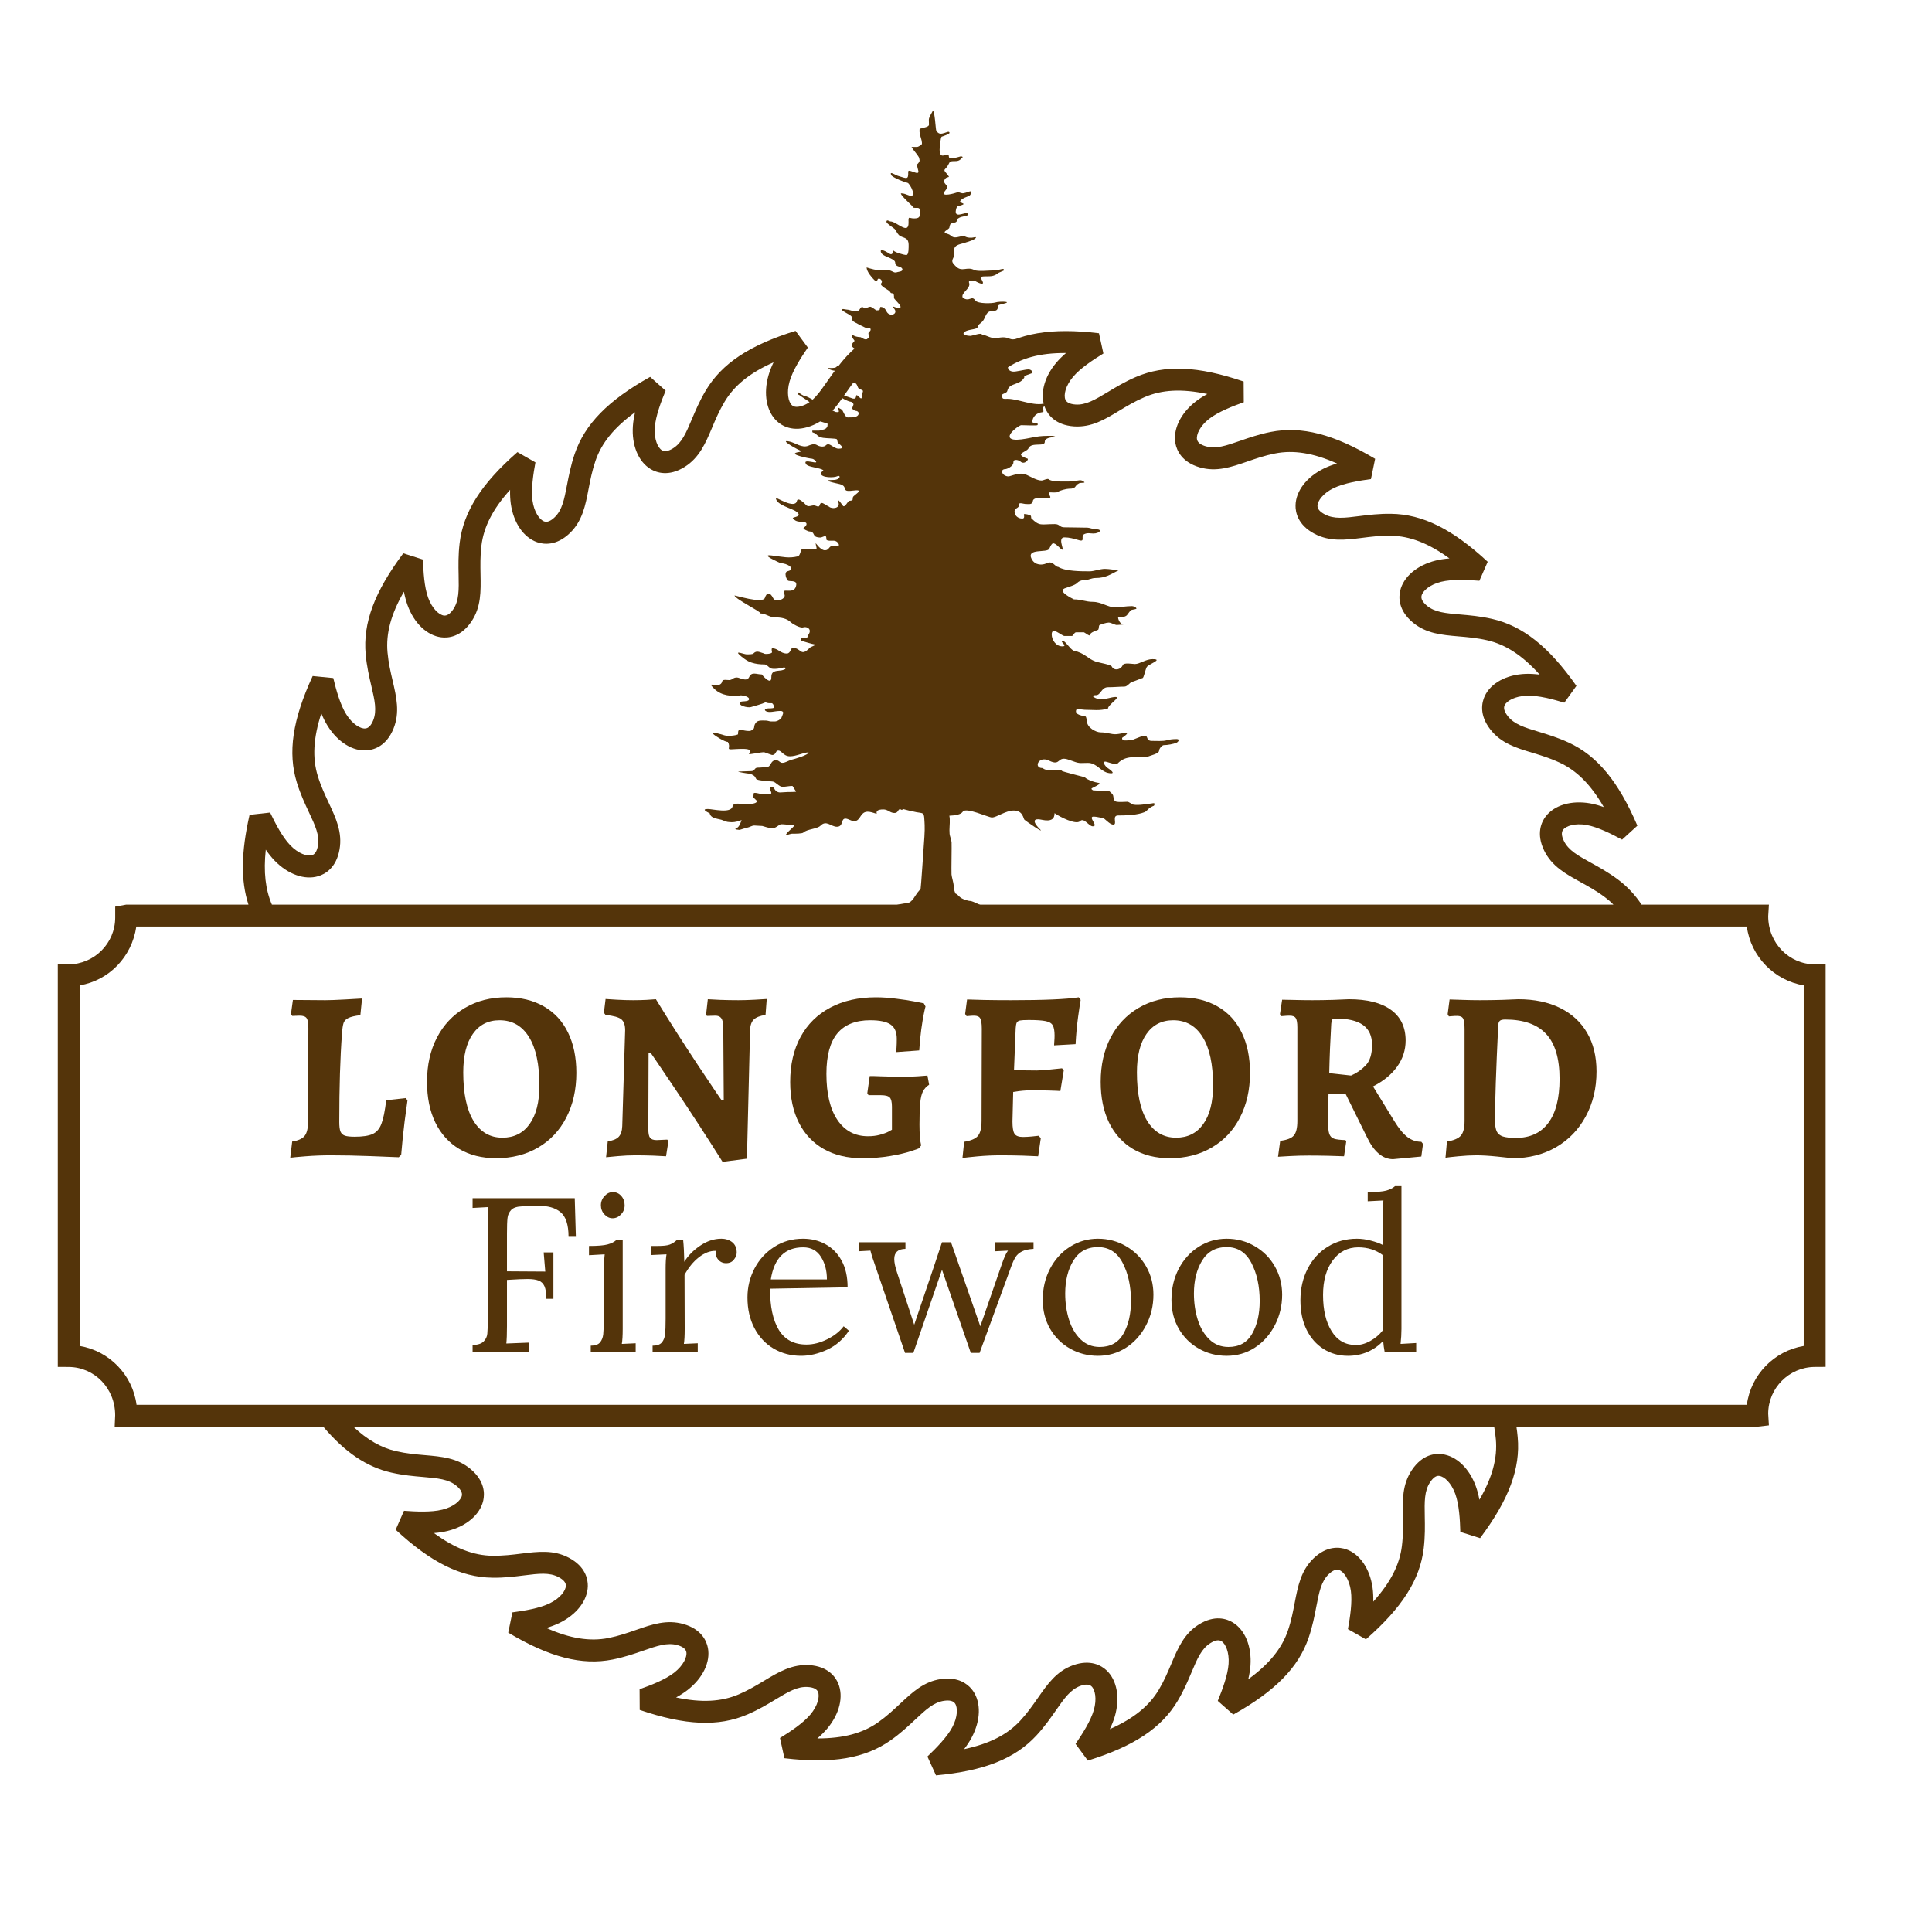 <svg xmlns="http://www.w3.org/2000/svg" xmlns:xlink="http://www.w3.org/1999/xlink" width="500" zoomAndPan="magnify" viewBox="0 0 375 375" height="500" preserveAspectRatio="xMidYMid meet" version="1.0"><defs><g/><clipPath id="c3cc751e3f"><path d="M 136 21.352 L 229 21.352 L 229 179 L 136 179 Z M 136 21.352 " clip-rule="nonzero"/></clipPath><clipPath id="652431fab2"><path d="M 11.215 61 L 354.715 61 L 354.715 344.602 L 11.215 344.602 Z M 11.215 61 " clip-rule="nonzero"/></clipPath></defs><g clip-path="url(#c3cc751e3f)"><path fill="#54340a" d="M 175.207 157.016 C 175.18 157.16 175.117 157.262 175 157.195 C 174.141 156.691 174.602 157.941 173.414 157.785 C 172.652 157.684 172.297 157.109 171.457 157.109 C 170.281 157.109 170.043 157.477 170.172 157.961 C 169.539 157.77 168.934 157.551 168.414 157.551 C 166.613 157.551 167.184 160.203 164.879 159.121 C 162.855 158.176 164.016 160.473 162.441 160.473 C 161.316 160.473 160.383 159.121 159.281 160.25 C 158.625 160.926 156.598 160.926 155.941 161.598 C 155.719 161.824 154.371 161.824 153.695 161.824 C 153.562 161.824 153.113 161.949 152.551 162.137 C 152.551 162.125 152.547 162.113 152.547 162.098 C 152.535 161.586 154.688 160.152 154.016 160.152 C 153.258 160.152 152.324 159.984 151.648 159.984 C 151.227 159.984 150.66 160.746 149.98 160.746 C 149.141 160.746 148.629 160.492 147.949 160.32 C 147.441 160.32 146.848 160.234 146.426 160.234 C 145.922 160.234 145.508 160.574 145.004 160.66 C 144.836 160.66 143.664 161.082 143.496 161.082 C 143.496 161.082 142.398 160.996 142.816 160.828 C 143.402 160.574 143.559 160.152 143.797 159.562 C 143.875 159.309 144.203 159.055 143.535 159.309 C 142.867 159.562 142.191 159.648 141.52 159.562 C 141.18 159.562 140.668 159.395 140.328 159.227 C 139.555 158.883 137.961 158.969 137.758 157.871 C 137.246 157.617 136.055 157.027 137.402 157.027 C 138.328 157.027 141.895 157.957 142.195 156.516 C 142.348 155.84 143.195 156.012 143.871 156.012 C 144.039 156.012 144.379 156.012 144.543 156.012 C 145.305 156.012 146.656 156.18 146.977 155.508 C 145.852 154.406 146.289 154.918 146.27 154.152 C 146.266 153.902 146.348 153.902 146.598 153.902 C 146.938 153.902 147.363 154.07 147.613 154.07 C 148.035 154.07 149.734 154.406 149.719 153.902 C 149.715 153.734 149.273 152.801 149.434 152.801 C 149.777 152.801 150.113 152.719 150.289 153.055 C 150.469 153.477 150.898 153.816 151.406 153.816 C 151.828 153.816 152.414 153.734 152.84 153.734 C 153.094 153.734 154.52 153.734 154.52 153.648 L 153.82 152.551 C 153.141 152.551 152.559 152.719 151.883 152.719 C 151.211 152.719 150.594 151.789 150 151.699 C 149.488 151.617 146.961 151.535 146.781 151.195 C 146.426 150.52 146.43 150.602 145.656 150.184 C 145.152 150.184 142.777 149.758 143.371 149.758 C 144.043 149.758 145.055 149.672 145.812 149.672 C 146.574 149.672 146.387 149 147.059 149 C 147.648 149 148.152 148.914 148.66 148.914 C 149.844 148.914 149.383 147.562 150.648 147.562 C 151.238 147.562 151.34 148.066 151.844 148.066 C 152.438 148.066 153.016 147.645 153.602 147.477 C 154.27 147.309 156.949 146.547 156.938 146.035 C 156.008 146.035 154.594 146.797 153.332 146.797 C 151.98 146.797 151.695 145.535 150.938 145.699 C 150.52 145.781 150.621 146.547 149.863 146.547 C 149.781 146.547 148.672 146.125 148.418 146.035 C 147.992 145.871 145.062 146.633 145.387 146.293 C 146.699 144.938 142.75 145.445 141.91 145.445 C 140.98 145.445 141.895 145.109 141.281 144.012 C 140.688 144.012 138.887 142.91 138.457 142.484 C 138.023 142.066 139.043 142.316 139.043 142.316 C 139.293 142.316 139.637 142.484 139.805 142.484 C 140.484 142.652 140.656 142.828 141.414 142.828 C 142.008 142.828 142.762 142.742 143.18 142.574 C 143.43 142.488 142.895 141.301 144.168 141.727 C 144.594 141.812 145.359 141.98 145.773 141.812 C 146.605 141.387 146.266 141.219 146.504 140.625 C 146.898 139.695 147.746 139.863 148.676 139.863 C 149.016 139.863 149.355 140.035 149.695 140.035 C 149.863 140.035 150.199 140.035 150.367 140.035 C 150.875 140.035 151.539 139.613 151.699 139.273 C 151.695 139.191 152.098 138.426 152.008 138.258 C 151.832 137.922 151.496 138.008 151.156 138.008 C 150.48 138.008 149.227 138.426 148.629 138.008 C 148.113 137.672 148.953 137.5 149.121 137.5 C 149.457 137.5 149.879 137.5 150.129 137.414 C 150.215 137.414 150.207 137.246 150.207 137.16 C 150.203 136.91 150.02 136.488 149.766 136.488 C 149.684 136.488 149.434 136.488 149.344 136.488 C 149.09 136.488 148.754 136.402 148.582 136.32 C 147.918 136.656 146.574 136.992 145.742 137.246 C 145.238 137.418 143.031 136.992 143.77 136.234 C 143.938 136.066 145.207 136.234 145.367 135.809 C 145.598 135.219 144.16 134.965 143.824 134.965 C 142.059 135.219 140.031 135.051 138.645 133.699 C 136.742 131.836 139.836 134.035 140.207 132.176 C 140.285 131.836 141.215 132.004 141.551 132.004 C 142.309 131.922 142.215 131.5 143.059 131.5 C 143.562 131.5 144.941 132.43 145.418 131.414 C 145.895 130.312 146.84 130.906 147.852 130.906 C 147.852 130.906 149.77 133.27 149.719 131.414 C 149.691 130.312 150.449 130.23 151.461 130.145 C 151.711 130.145 152.215 129.973 152.383 129.895 C 152.547 129.809 152.367 129.469 152.121 129.551 C 151.699 129.719 150.105 129.973 149.59 129.719 C 149.25 129.551 148.812 128.965 148.391 128.965 C 147.551 128.965 146.703 128.879 145.934 128.625 C 145 128.367 143.965 127.52 143.445 127.016 C 142.668 126.254 144.461 127.016 144.965 127.016 C 145.305 127.016 146.062 127.016 146.227 126.848 C 146.883 126.172 147.402 126.594 148.336 126.848 C 148.34 127.016 149.855 126.934 149.848 126.594 C 149.844 126.508 149.66 125.832 149.91 125.832 C 151.008 125.832 151.457 126.848 152.719 126.848 C 153.484 126.848 153.453 125.75 153.875 125.75 C 155.559 125.75 155.352 127.605 157.164 125.75 C 157.41 125.496 158.668 125.156 158.074 125.07 C 157.82 125.07 155.609 124.395 155.609 124.395 C 155.262 124.059 155.508 123.801 155.93 123.801 C 157.113 123.801 156.602 123.637 157.008 123.043 C 157.574 122.113 156.633 121.523 155.875 121.777 C 155.293 121.945 153.836 121.098 153.578 120.848 C 152.711 120 151.609 119.828 150.344 119.828 C 149.418 119.828 148.551 119.066 147.625 119.066 C 147.613 118.645 143 116.449 142.559 115.602 C 142.469 115.434 148.086 117.293 148.473 116.027 C 148.785 115.008 149.453 114.84 150.078 116.109 C 150.523 117.039 152.695 116.277 152.254 115.344 C 151.453 113.828 154.027 115.516 154.488 113.828 C 154.875 112.559 153.621 112.895 153.027 112.73 C 152.688 112.641 152.055 111.039 152.891 110.871 C 154.652 110.445 152.68 109.262 151.59 109.344 C 151.246 109.176 147.32 107.484 149.859 107.824 C 151.973 108.078 153.082 108.414 154.84 107.988 C 155.348 107.91 155.395 106.641 155.648 106.641 L 158.352 106.641 C 158.688 106.641 158.332 105.879 158.32 105.457 C 158.316 105.289 159.199 106.809 160.125 106.809 C 160.969 106.809 160.859 105.961 161.621 105.961 L 162.633 105.961 C 163.141 105.961 162.609 104.949 161.848 104.949 C 161.508 104.949 160.418 105.035 160.406 104.695 C 160.383 103.684 160.137 104.102 159.328 104.336 C 157.332 104.336 158.504 103.223 156.988 103.137 C 156.988 103.137 155.539 102.66 156.09 102.34 C 156.324 102.262 156.867 101.621 156.301 101.383 C 155.656 101.066 154.711 101.621 153.891 100.586 C 153.727 100.344 155.957 100.344 154.574 99.309 C 153.762 98.668 150.637 98.027 150.602 96.672 C 150.594 96.43 154.324 98.906 154.68 97.23 C 154.891 96.273 156.535 98.105 156.535 98.105 C 157.102 98.508 157.723 97.871 158.367 98.188 C 159.418 98.668 158.832 97.629 159.551 97.629 C 159.789 97.629 160.68 98.266 160.922 98.348 C 161.414 98.828 163.168 98.75 162.73 97.473 C 162.383 96.352 163.547 98.105 163.629 98.188 C 163.957 98.586 164.559 97.312 164.801 97.23 C 165.035 97.148 165.195 97.23 165.43 97.066 C 165.59 96.992 165.422 96.59 165.652 96.352 C 166.195 95.793 167.844 94.914 165.465 95.234 C 163.078 95.551 164.801 94.434 162.961 93.957 C 162.238 93.793 159.113 93.156 161.742 93.156 C 163.176 93.156 163.23 92.121 162.52 92.438 C 161.891 92.758 159.34 92.758 159.316 91.875 C 159.312 91.641 159.941 91.324 159.777 91.238 C 159.051 90.766 156.898 90.684 156.484 90.125 C 155.492 88.688 159.684 90.602 158.055 89.242 C 157.891 89.086 157.57 89.004 157.332 89.004 C 157.246 89.004 152.926 88.207 154.746 87.805 C 155.621 87.645 155.781 87.645 154.73 87.168 C 154.246 86.93 151.094 85.172 153.34 85.727 C 154.383 85.969 155.684 87.008 156.867 86.527 C 157.262 86.367 157.969 86.047 158.535 86.367 C 159.023 86.688 159.906 86.848 160.293 86.449 C 160.988 85.727 161.742 87.09 162.777 87.09 C 164.211 87.09 162.996 86.289 162.668 85.969 C 162.504 85.809 162.574 85.41 162.414 85.246 C 162.246 85.09 160.414 85.09 160.016 85.012 C 159.695 85.012 159.129 84.852 158.891 84.691 C 158.727 84.613 158.234 84.051 158.078 84.051 C 157.996 84.051 157.672 83.891 157.672 83.891 L 157.668 83.578 L 157.984 83.578 C 158.223 83.578 158.699 83.578 158.941 83.578 C 159.34 83.578 159.652 83.41 159.969 83.332 C 160.129 83.332 160.203 83.176 160.285 83.176 C 160.359 83.176 160.359 83.094 160.441 83.016 L 160.594 82.773 C 160.594 82.773 160.738 82.133 160.496 82.133 C 160.258 82.133 159.535 81.895 159.293 81.816 C 159.051 81.734 159.055 81.816 159.047 81.578 C 159.031 80.941 159.023 80.695 158.375 80.301 C 158.359 79.66 156.473 80.539 156.449 79.66 C 156.445 79.578 157.004 79.578 157.082 79.578 C 157.324 79.578 157.719 79.578 157.715 79.34 C 157.703 78.859 157.375 78.539 157.203 78.141 C 157.121 77.984 155.984 77.262 155.742 77.102 C 155.5 76.941 155.258 76.703 155.012 76.625 C 154.852 76.547 154.848 76.469 154.848 76.301 C 154.84 76.145 155 76.145 155.082 76.223 C 155.246 76.383 155.973 76.863 156.215 76.863 C 157.176 77.102 158.078 77.902 158.879 78.141 C 159.039 78.141 159.277 78.141 159.277 78.301 C 159.289 78.539 160.176 79.102 160.258 79.18 C 160.578 79.18 160.875 78.301 161.363 78.777 C 161.527 78.941 161.379 79.5 161.547 79.66 C 161.547 79.66 162.191 79.98 162.273 79.98 C 162.273 79.98 162.91 80.059 162.824 79.82 C 162.824 79.82 162.645 79.02 162.809 79.18 C 162.809 79.18 163.293 79.418 163.457 79.578 C 163.621 79.734 164.051 81.016 164.531 81.016 C 165.172 81.016 166.684 81.098 166.66 80.215 C 166.652 79.898 166.332 79.738 166.012 79.738 C 165.93 79.738 165.445 79.418 165.441 79.34 C 165.359 79.18 165.66 78.617 165.66 78.539 C 165.648 78.219 165.406 78.059 165.168 77.984 C 164.688 77.984 162.992 77.102 162.988 76.863 C 162.973 76.305 165.391 77.344 165.469 77.344 C 166.352 77.578 166.09 76.703 166.25 76.703 C 166.648 76.703 167.32 78.059 167.285 76.785 C 167.277 76.387 167.512 76.145 167.504 75.906 C 167.5 75.668 166.859 75.59 166.691 75.426 C 166.367 75.105 166.43 74.469 165.867 74.309 C 165.305 74.148 164.281 74.547 164.258 73.75 C 164.234 72.793 163.754 72.711 163.18 72.07 C 162.699 72.07 161.742 71.992 161.18 71.754 C 160.289 71.355 160.848 71.43 161.328 71.43 C 161.648 71.43 162.285 71.43 162.434 71.117 C 162.516 70.953 163.309 70.953 163.625 70.953 C 164.188 70.953 164.969 70.477 164.98 70.953 C 165.012 72.07 166.293 72.316 166.988 71.59 C 167.145 71.43 167.043 70.555 167.441 70.637 C 167.926 70.793 168.086 70.793 168.559 70.793 C 168.727 70.793 168.457 69.836 168.457 69.836 C 168.195 69.035 167.262 69.836 167.234 68.797 C 167.227 68.48 166.746 68.398 166.5 68.156 C 165.684 67.359 164.727 67.359 165.812 66.242 C 166.047 66.004 165.16 65.68 165.461 64.965 C 165.789 65.281 166.508 65.441 166.988 65.441 C 167.227 65.441 167.965 66.242 168.508 65.68 C 168.895 65.281 168.574 65.129 168.559 64.723 C 168.555 64.406 169.188 64.242 168.934 63.762 C 168.852 63.605 168.457 63.762 168.375 63.762 C 168.223 63.762 165.473 62.41 165.469 62.246 C 165.453 61.609 165.367 61.371 164.801 61.051 C 164.641 60.969 163.508 60.332 163.508 60.25 C 163.254 59.773 164.059 60.094 164.375 60.094 C 165.016 60.094 166.148 60.812 166.77 60.172 C 167.004 59.934 167.145 59.211 167.797 59.855 C 167.879 59.934 168.664 59.535 168.906 59.535 C 169.145 59.535 169.875 60.094 170.09 60.242 C 170.34 60.242 170.672 60.242 170.754 60.078 C 170.754 59.996 170.82 59.578 170.906 59.578 C 171.488 59.578 171.832 59.91 172.098 60.492 C 172.711 61.656 174.605 60.91 173.406 59.746 C 172.809 59.16 174.16 59.828 174.328 59.828 C 175.742 59.828 173.535 58.16 173.527 57.828 C 173.516 57.41 173.586 56.914 173.086 56.914 C 172.836 56.914 172.742 56.574 172.66 56.492 C 172.484 56.328 170.629 55.414 171.035 54.996 C 171.523 54.496 170.586 53.742 170.348 54.246 C 170.273 54.496 170.113 54.75 169.688 54.332 C 169.258 53.91 168.227 52.75 168.207 51.914 C 168.965 52.164 170.219 52.5 171.055 52.5 C 171.969 52.5 172.297 52.25 173.141 52.664 C 173.477 52.828 173.73 53 174.141 52.828 C 174.309 52.746 175.391 52.746 175.125 52.164 C 174.859 51.582 173.785 51.91 173.762 51 C 173.734 49.996 170.984 49.914 170.953 48.75 C 170.938 48.086 172.805 49.332 172.805 49.332 C 173.387 49.418 173.207 48.914 173.367 48.527 C 173.383 48.914 175.441 49.5 175.93 49.5 C 176.414 49.5 176.371 47.941 176.363 47.457 C 176.32 45.898 175.16 46.289 174.461 45.609 C 174.16 45.316 173.852 44.633 173.652 44.441 C 173.453 44.246 172.066 43.367 172.062 43.074 C 172.047 42.492 172.641 42.977 172.836 42.977 C 174.004 42.977 176.41 45.703 176.348 43.176 C 176.312 41.812 176.422 42.395 177.395 42.395 C 178.469 42.395 178.555 42.102 178.629 41.133 C 178.617 40.738 178.508 40.352 178.121 40.352 C 176.953 40.352 177.438 40.352 176.938 39.863 C 176.738 39.668 174.445 37.527 174.93 37.527 C 175.516 37.527 175.812 37.723 176.402 37.918 C 178.172 38.598 176.629 35.582 176.141 35.484 C 175.359 35.293 173.688 34.613 173.09 34.121 C 172.988 34.023 172.684 33.438 173.172 33.633 C 173.469 33.73 173.965 34.023 174.258 34.121 C 176.125 34.707 176.32 34.898 176.281 33.34 C 176.262 32.566 178.645 34.414 178.219 33.051 C 177.789 31.398 178.004 32.27 178.469 31.297 C 178.559 31.105 178.352 30.52 178.352 30.52 C 178.043 29.934 177.344 29.25 176.922 28.516 C 177.156 28.516 177.625 28.516 177.973 28.516 C 178.207 28.516 178.32 28.402 178.551 28.281 C 179.012 28.047 179.008 27.934 178.875 27.234 C 178.742 26.645 178.488 26.059 178.473 25.48 C 178.457 24.773 178.582 25.012 178.93 24.895 C 179.16 24.773 180.324 24.66 180.312 24.195 C 180.305 23.957 180.297 23.488 180.289 23.258 C 180.277 22.789 180.836 21.973 181.062 21.504 C 181.449 21.512 181.605 25.109 181.73 25.359 C 182.176 26.086 182.664 26.027 183.387 25.785 C 183.629 25.727 184.289 25.359 184.301 25.785 C 184.309 26.027 182.977 26.457 182.797 26.52 C 182.555 26.578 182.371 28.777 182.379 29.082 C 182.441 31.465 184.145 29.082 184.18 30.426 C 184.199 31.156 186.309 30.363 186.434 30.363 C 186.734 30.301 187.039 30.488 186.684 30.668 C 186.211 31.281 185.785 31.281 185.055 31.281 C 184.141 31.281 184.332 31.648 183.863 32.316 C 183.336 33.051 183.023 32.867 183.715 33.656 C 184.785 34.941 183.723 33.844 183.266 35.066 C 183.094 35.555 183.898 35.922 183.848 36.348 C 183.797 36.656 183.5 36.961 183.324 37.203 C 182.5 38.363 185.523 37.445 185.641 37.387 C 186.004 37.203 186.371 37.445 186.738 37.504 C 187.539 37.629 189.086 36.406 188.336 37.812 C 188.16 38.18 186.883 38.297 186.41 38.973 C 186.121 39.398 187.398 39.461 186.918 39.703 C 186.016 40.129 185.766 39.703 185.547 40.742 C 185.223 42.332 186.902 41.355 187.633 41.355 C 187.938 41.355 187.891 41.844 187.586 41.906 C 186.918 42.027 186.25 42.086 185.773 42.574 C 185.754 43.414 185.133 43.074 184.594 43.414 C 184.262 43.621 184.348 44.164 184.211 44.305 C 183.551 44.914 182.734 45.047 184.105 45.461 C 184.52 45.594 184.664 46.008 185.281 46.07 C 185.895 46.141 186.832 45.668 187.25 45.871 C 187.66 46.07 187.863 46.141 188.543 46.141 C 188.816 46.141 189.422 45.938 189.43 46.07 C 189.438 46.484 187.816 46.961 187.547 47.031 C 186.812 47.371 185.18 47.371 185.207 48.527 L 185.227 49.211 C 185.227 49.281 185.234 49.617 185.234 49.617 C 184.719 50.707 184.586 50.777 185.562 51.73 C 186.746 52.891 187.668 51.664 189.117 52.414 C 189.734 52.754 192.18 52.484 192.926 52.484 C 193.473 52.484 194.016 52.344 194.551 52.207 C 194.621 52.207 194.824 52.207 194.828 52.277 C 194.906 52.617 194.965 52.414 193.82 52.961 C 192.957 53.641 192.414 53.641 191.324 53.641 C 190.102 53.641 190.312 53.848 190.672 54.527 C 191.312 55.75 189.242 54.527 189.242 54.527 C 188.965 54.457 187.875 54.324 188.098 54.867 C 188.531 56.027 186.379 56.844 186.879 57.797 C 188.23 58.699 188.559 57.223 189.324 58.328 C 189.789 58.992 192.586 58.918 193.242 58.699 C 193.828 58.477 196.852 58.477 194.652 58.992 C 193.332 59.289 194.066 59.145 193.574 60.027 C 193.293 60.543 192.328 60.246 191.895 60.543 C 191.309 60.914 191.191 61.801 190.758 62.316 C 190.328 62.832 189.961 62.832 189.758 63.496 C 189.625 64.016 187.848 63.871 187.207 64.457 C 186.48 65.055 188.035 65.199 188.328 65.199 C 188.77 65.199 190.59 64.457 190.605 64.977 C 191.504 65.027 192.02 65.617 193.117 65.617 C 194.043 65.617 194.297 65.363 195.312 65.535 C 195.816 65.617 195.992 65.875 196.672 65.875 C 197.09 65.875 200.449 65.195 199.121 66.043 C 198.793 66.297 198.387 66.969 198.051 66.969 C 196.781 66.969 196.355 66.801 195.531 67.648 C 194.879 68.328 194.266 67.48 194.297 68.75 C 194.312 69.34 193.383 69.168 193.387 69.422 C 193.406 70.102 192.922 70.945 194.02 70.945 C 194.359 70.945 195.023 70.605 195.359 70.773 C 195.789 70.945 195.312 71.957 196.578 72.125 C 197.172 72.211 198.93 71.703 199.609 71.703 C 200.281 71.703 200.633 72.383 200.215 72.469 C 200.215 72.469 198.207 73.141 198.883 73.141 C 198.004 74.914 195.902 74.18 195.527 75.848 C 195.438 76.371 194.5 76.371 194.504 76.684 C 194.531 77.52 194.629 77.414 195.57 77.414 C 197.758 77.414 200.727 78.98 203 78.25 C 204.648 77.73 202.496 78.98 202.395 79.086 C 202.191 79.297 202.941 80.023 202.207 80.023 C 201.168 80.129 200.359 80.965 200.379 81.902 C 200.387 82.219 201.844 82.008 201.336 82.527 C 201.234 82.633 198.516 82.527 198.203 82.527 C 197.891 82.527 195.945 83.883 195.969 84.719 C 196.008 86.078 200.453 84.828 200.875 84.828 C 201.969 84.598 203.031 84.598 204.188 84.598 C 204.535 84.598 205.25 84.863 204.633 84.863 C 203.922 84.863 202.777 85.043 202.793 85.75 C 202.824 86.809 200.23 85.75 199.641 86.984 C 199.477 87.434 198.605 87.691 198.254 88.051 C 197.824 88.492 199.16 88.934 199.43 89.02 C 199.789 89.109 198.844 90.348 198.027 89.551 C 197.848 89.375 196.688 88.934 196.703 89.727 C 196.723 90.527 195.41 91.059 195.148 91.059 C 193.996 91.059 194.477 92.473 195.805 92.473 C 197.301 92.031 198.258 91.676 199.336 92.207 C 200.141 92.559 201.227 93.27 202.199 93.27 C 202.461 93.27 203.332 92.824 203.516 93.004 C 204.148 93.621 207.066 93.445 208.219 93.445 C 208.574 93.445 209.531 93.09 209.98 93.27 C 211.242 93.887 209.816 93.621 209.465 93.801 C 208.418 94.332 209.051 94.863 207.457 94.863 C 207.016 94.863 205.609 95.215 205.352 95.48 C 205.18 95.656 204.117 95.566 203.762 95.566 C 203.316 95.566 203.871 96.367 203.875 96.453 C 203.891 97.25 200.406 95.922 200.449 97.43 C 200.23 98.008 199.531 97.816 198.965 97.816 C 198.777 97.816 197.824 97.504 197.832 97.816 C 197.855 98.824 196.902 98.445 196.926 99.328 C 196.949 100.086 197.594 100.652 198.41 100.652 C 199.102 100.652 198.574 99.773 198.824 99.773 C 199.203 99.773 199.652 99.895 199.965 100.023 C 200.223 100.145 200.105 100.523 200.168 100.59 C 201.84 102.215 201.98 101.723 204.73 101.723 C 205.742 101.723 205.629 102.352 206.574 102.352 C 207.961 102.352 209.539 102.414 210.926 102.414 C 211.555 102.414 212.129 102.73 212.695 102.73 C 214.145 102.73 213.414 103.551 212.215 103.551 C 211.586 103.551 211.141 103.359 210.453 103.676 C 209.645 104.055 210.812 105.312 209.285 104.809 C 208.398 104.559 207.578 104.305 206.629 104.305 C 204.867 104.305 207.422 108.016 205.547 106.191 C 204.379 105.062 204.199 105.312 203.668 106.512 C 203.25 107.391 199.121 106.32 200.25 108.527 C 200.914 109.785 202.363 109.719 203.105 109.34 C 204.352 108.711 204.762 110.035 205.395 110.035 C 206.773 110.891 209.852 110.891 211.512 110.891 C 212.336 110.891 213.512 110.418 214.461 110.418 C 215.285 110.418 216.359 110.652 217.188 110.652 C 215.551 111.484 214.625 112.191 212.609 112.191 C 211.898 112.191 211.316 112.551 210.844 112.551 C 210.254 112.551 209.543 112.664 209.086 113.141 C 208.621 113.613 207.562 113.852 206.629 114.207 C 205.219 114.801 208.219 116.219 208.453 116.336 C 209.879 116.336 210.719 116.816 212.141 116.816 C 213.68 116.816 215.129 117.879 216.312 117.879 C 217.496 117.879 218.555 117.641 219.738 117.641 C 219.977 117.641 220.574 117.879 220.582 118.117 C 220.582 118.234 219.758 118.352 219.758 118.352 C 219.406 118.352 218.949 119.184 218.723 119.418 C 218.492 119.652 217.668 120.008 217.191 119.77 C 216.711 119.539 217.348 121.195 217.938 121.195 C 218.531 121.195 216.879 121.309 216.758 121.309 C 216.402 121.309 215.68 120.84 215.203 120.84 C 214.734 120.84 213.676 121.195 213.445 121.309 C 213.203 121.43 213.348 122.141 213.113 122.258 C 212.879 122.379 211.586 122.734 211.594 123.207 C 211.613 123.676 210.52 122.734 210.402 122.734 C 209.934 122.734 209.332 122.734 208.859 122.734 C 208.504 122.734 208.293 123.445 208.051 123.445 C 207.699 123.445 206.988 123.445 206.633 123.445 C 206.039 123.445 204.094 121.43 204.137 123.207 C 204.164 124.152 204.906 125.457 206.211 125.457 C 207.395 125.457 205.473 124.395 206.297 124.395 C 206.773 124.395 207.645 125.93 208.367 126.285 C 210.625 126.762 211.012 127.828 212.684 128.418 C 213.402 128.652 215.664 129.012 215.785 129.363 C 216.285 130.309 217.578 129.953 217.91 129.125 C 218.137 128.535 219.801 128.891 220.277 128.891 C 221.223 128.891 222.383 127.941 223.684 127.941 C 226.055 127.941 222.523 129.012 222.539 129.598 C 222.316 129.953 222.004 131.609 221.77 131.609 C 221.648 131.609 220.008 132.324 219.773 132.324 C 219.305 132.441 218.848 133.27 218.254 133.27 C 217.43 133.27 216.125 133.387 215.066 133.387 C 213.762 133.387 213.68 134.93 212.738 134.93 C 211.199 134.93 212.996 135.758 213.586 135.758 C 214.652 135.758 215.707 135.281 216.535 135.281 C 217.598 135.281 215.035 136.824 215.055 137.535 C 213.406 138.008 212.219 137.77 210.562 137.77 C 210.324 137.77 209.02 137.535 208.906 137.77 C 208.457 138.836 210.473 138.953 210.711 139.074 C 210.832 139.074 210.969 139.902 210.973 140.023 C 211.008 141.207 212.688 142.152 213.637 142.152 C 214.941 142.152 215.656 142.582 216.727 142.504 C 217.312 142.461 217.902 142.27 218.613 142.27 C 219.207 142.27 217.805 143.215 217.805 143.215 C 217.707 143.922 218.652 143.688 219.355 143.688 C 220.074 143.688 221.699 142.625 222.418 142.859 C 222.777 142.977 222.562 143.809 223.504 143.809 C 224.34 143.809 225.754 143.906 226.465 143.688 C 226.93 143.547 227.641 143.453 228.352 143.453 C 229.184 143.453 228.613 144.059 228.371 144.16 C 227.793 144.414 226.605 144.633 225.895 144.633 C 225.543 144.633 224.969 145.348 224.98 145.703 C 224.996 146.293 223.227 146.648 222.762 146.887 C 220.336 147.082 218.551 146.527 216.93 148.191 C 216.5 148.633 214.586 147.633 214.375 147.859 C 214.047 148.191 214.727 148.852 214.844 148.965 C 215.184 149.188 216.875 150.293 215.32 150.07 C 213.648 149.852 212.938 148.078 211.16 148.078 C 209.391 148.078 209.723 148.301 207.602 147.523 C 205.023 146.527 206.082 148.852 203.609 147.633 C 201.59 146.637 200.547 149.078 202.32 149.078 C 203.332 149.738 204.105 149.52 204.992 149.52 C 205.215 149.52 206.008 149.293 206.105 149.633 C 206.133 149.738 210.52 150.852 210.52 150.852 C 211.094 151.406 212.539 151.875 213.328 151.965 C 213.543 151.988 213.223 152.293 213.223 152.293 C 212.023 153.07 211.465 152.957 212.145 153.402 C 212.145 153.402 213.699 153.512 213.809 153.512 C 214.254 153.512 214.809 153.512 215.254 153.512 C 215.477 153.734 215.945 154.066 216.055 154.398 C 216.188 154.84 216.078 155.496 216.75 155.621 C 217.305 155.723 218.301 155.621 218.855 155.621 C 219.074 155.621 219.758 156.137 219.98 156.18 C 221.094 156.363 222.414 156.055 223.52 155.953 C 223.625 155.941 223.957 155.84 224.07 155.953 C 224.188 156.062 223.977 156.395 223.977 156.395 C 223.645 156.504 223.223 156.75 222.992 156.949 C 222.465 157.41 222.547 157.566 221.574 157.836 C 220.129 158.234 218.48 158.281 217.043 158.281 C 215.707 158.281 216.973 160.055 216.086 160.055 C 215.312 160.055 214.391 158.727 213.945 158.727 C 213.5 158.727 212.832 158.504 212.277 158.504 C 211.059 158.504 213.328 160.387 212.105 160.387 C 211.328 160.387 210.398 158.613 209.641 159.387 C 208.879 160.172 205.715 158.566 204.688 157.836 C 204.703 158.949 204.047 159.512 202.223 159.121 C 199.969 158.641 200.898 160.023 201.82 160.922 C 202.977 162.047 199.078 159.352 198.848 159.121 C 198.613 158.902 198.574 157.324 196.77 157.324 C 195.199 157.324 193.434 158.672 192.531 158.672 C 191.855 158.672 187.48 156.613 186.875 157.551 C 186.539 158.066 185.551 158.289 184.27 158.328 C 184.309 158.547 184.34 158.762 184.348 158.98 C 184.395 160.027 184.227 160.824 184.316 161.859 C 184.359 162.336 184.676 162.992 184.703 163.512 C 184.742 164.309 184.645 168.785 184.688 169.715 C 184.703 170.117 185.094 171.422 185.109 171.824 C 185.129 172.223 185.18 172.75 185.301 173.023 C 185.473 173.414 185.324 173.422 185.727 173.559 L 186.285 174.09 C 186.711 174.492 187.797 174.887 188.465 174.887 C 189.004 175.027 189.969 175.535 190.367 175.691 C 190.648 175.797 191.516 176.066 191.777 176.113 C 193.473 176.395 194.434 176.922 196.379 176.922 C 197.043 176.922 197.977 176.922 198.645 176.922 C 200.129 177.32 199.781 178.109 198.711 178.109 C 196.98 178.109 195.055 178.238 193.461 178.238 C 189.105 178.238 187.863 176.16 182.988 178.656 C 182.973 178.254 180.699 178.254 180.168 178.254 C 178.836 178.254 178.188 178.656 176.988 178.656 C 176.188 178.656 176.277 177.852 175.734 177.586 C 175.188 177.32 173.73 177.652 173.207 177.723 C 171.605 177.918 169.234 178.387 167.723 177.453 L 168.254 177.383 L 168.383 177.23 L 169.43 176.824 C 169.43 176.824 169.957 176.758 170.09 176.738 L 170.492 176.688 L 170.887 176.637 C 171.02 176.621 171.418 176.566 171.547 176.551 L 171.68 176.531 L 171.812 176.516 L 171.949 176.5 L 172.078 176.48 L 172.211 176.465 L 172.336 176.312 L 172.469 176.297 L 172.992 176.094 C 173.902 175.57 175.098 175.414 176.152 175.277 C 177.078 175.156 177.684 173.734 178.059 173.285 C 178.184 173.133 178.562 172.676 178.688 172.531 C 178.746 172.457 179.238 165.117 179.426 162.418 C 179.555 160.578 179.434 159.367 179.41 158.969 C 179.348 157.625 179.082 157.883 177.848 157.641 C 176.82 157.434 175.895 157.215 175.207 157.016 " fill-opacity="1" fill-rule="evenodd"/></g><g clip-path="url(#652431fab2)"><path fill="#54340a" d="M 52.777 175.59 L 313.164 175.59 C 312.645 175.055 312.086 174.574 311.5 174.137 C 309.871 172.918 308.273 172.039 306.734 171.188 C 303.891 169.617 301.203 168.141 299.723 165.102 C 298.117 161.801 299.207 159.551 299.996 158.5 C 301.676 156.273 305.004 155.293 308.68 155.941 C 309.535 156.098 310.414 156.344 311.293 156.656 C 308.777 152.289 306.016 149.543 302.691 148.008 C 300.844 147.148 299.098 146.621 297.41 146.105 C 294.305 145.168 291.371 144.277 289.289 141.605 C 287.035 138.723 287.633 136.293 288.188 135.102 C 289.367 132.574 292.418 130.926 296.152 130.797 C 296.98 130.77 297.859 130.82 298.852 130.945 C 295.484 127.199 292.219 125.086 288.641 124.273 C 286.652 123.82 284.836 123.668 283.082 123.52 C 279.848 123.242 276.797 122.98 274.207 120.805 C 271.398 118.445 271.473 115.949 271.77 114.672 C 272.398 111.957 275.043 109.707 278.672 108.801 C 279.508 108.594 280.41 108.465 281.336 108.391 C 277.266 105.422 273.633 104.039 269.965 103.984 C 267.828 103.957 266.113 104.18 264.371 104.398 C 261.152 104.801 258.105 105.18 255.117 103.59 C 251.887 101.871 251.441 99.41 251.465 98.098 C 251.516 95.309 253.629 92.559 256.988 90.926 C 257.73 90.566 258.562 90.246 259.516 89.961 C 254.906 87.91 251.074 87.309 247.477 88.02 C 245.48 88.414 243.758 89.012 242.09 89.59 C 239.027 90.648 236.137 91.656 232.883 90.723 C 229.359 89.711 228.41 87.395 228.16 86.109 C 227.629 83.375 229.129 80.246 232.066 77.945 C 232.719 77.441 233.469 76.953 234.34 76.477 C 229.41 75.426 225.535 75.633 222.164 77.082 C 220.289 77.887 218.727 78.824 217.211 79.738 C 214.441 81.414 211.871 82.988 208.441 82.762 C 204.785 82.5 203.379 80.434 202.867 79.223 C 201.781 76.652 202.598 73.281 205 70.43 C 205.555 69.766 206.207 69.129 206.914 68.523 C 201.805 68.48 198.125 69.531 195.125 71.645 C 193.465 72.816 192.137 74.062 190.852 75.262 C 188.477 77.484 186.242 79.578 182.891 80.051 C 179.277 80.559 177.453 78.828 176.699 77.75 C 175.102 75.465 175.199 71.996 176.953 68.699 C 177.34 67.973 177.824 67.227 178.43 66.441 C 173.504 67.484 170.039 69.254 167.547 71.949 C 166.168 73.438 165.129 74.934 164.117 76.379 C 162.262 79.043 160.512 81.555 157.328 82.715 C 153.887 83.965 151.762 82.648 150.797 81.75 C 148.758 79.848 148.137 76.438 149.168 72.848 C 149.395 72.055 149.715 71.23 150.141 70.332 C 145.535 72.375 142.52 74.828 140.645 77.98 C 139.598 79.727 138.887 81.41 138.203 83.039 C 136.941 86.023 135.75 88.844 132.883 90.637 C 129.77 92.578 127.414 91.727 126.289 91.051 C 123.902 89.613 122.582 86.406 122.844 82.684 C 122.902 81.859 123.043 80.984 123.273 80.016 C 119.195 82.977 116.754 86 115.574 89.469 C 114.918 91.398 114.574 93.191 114.238 94.922 C 113.629 98.105 113.051 101.113 110.617 103.461 C 107.984 106.008 105.504 105.672 104.258 105.242 C 101.625 104.332 99.664 101.473 99.145 97.773 C 99.031 96.957 98.984 96.066 99.008 95.074 C 95.637 98.812 93.879 102.281 93.441 105.926 C 93.199 107.945 93.238 109.766 93.27 111.531 C 93.332 114.77 93.395 117.836 91.5 120.641 C 89.445 123.68 86.949 123.867 85.652 123.703 C 82.883 123.359 80.375 120.969 79.102 117.461 C 78.82 116.684 78.59 115.828 78.402 114.844 C 75.883 119.207 74.887 122.961 75.215 126.613 C 75.398 128.645 75.812 130.422 76.215 132.141 C 76.949 135.301 77.648 138.281 76.383 141.418 C 75.004 144.816 72.602 145.52 71.293 145.629 C 68.516 145.898 65.562 144.051 63.586 140.883 C 63.129 140.148 62.723 139.332 62.367 138.473 C 60.805 143.262 60.605 147.148 61.691 150.648 C 62.293 152.598 63.066 154.25 63.816 155.844 C 65.191 158.781 66.492 161.551 65.902 164.887 C 65.266 168.496 63.059 169.68 61.801 170.062 C 59.141 170.879 55.871 169.711 53.281 167.023 C 52.711 166.43 52.152 165.742 51.586 164.922 C 51.129 169.23 51.52 172.668 52.777 175.59 M 26.5 272.668 L 339.062 272.668 C 339.824 266.867 344.348 262.211 350.098 261.254 L 350.098 191.258 C 344.348 190.293 339.828 185.641 339.062 179.844 L 26.457 179.844 C 25.594 185.762 21.125 190.312 15.469 191.258 L 15.469 261.254 C 21.215 262.211 25.738 266.867 26.5 272.668 Z M 183.93 325.812 C 186.73 325.812 188.199 327.258 188.859 328.203 C 190.457 330.488 190.359 333.953 188.602 337.25 C 188.195 338.02 187.695 338.773 187.133 339.512 C 192.059 338.465 195.512 336.695 198.012 334.004 C 199.398 332.512 200.441 331.012 201.453 329.562 C 203.305 326.906 205.055 324.395 208.23 323.238 C 211.672 321.996 213.805 323.305 214.766 324.203 C 216.801 326.109 217.426 329.516 216.398 333.102 C 216.156 333.938 215.816 334.789 215.414 335.625 C 220.023 333.586 223.043 331.133 224.922 327.977 C 225.965 326.23 226.672 324.555 227.355 322.93 C 228.617 319.941 229.809 317.113 232.68 315.32 C 235.797 313.379 238.141 314.223 239.266 314.906 C 241.652 316.34 242.977 319.547 242.715 323.27 C 242.652 324.141 242.5 325.039 242.285 325.945 C 246.367 322.98 248.809 319.953 249.988 316.488 C 250.645 314.562 250.984 312.773 251.312 311.043 C 251.93 307.855 252.512 304.844 254.941 302.492 C 257.582 299.949 260.062 300.281 261.305 300.719 C 263.938 301.625 265.898 304.488 266.418 308.188 C 266.527 309.008 266.578 309.887 266.555 310.875 C 269.926 307.133 271.684 303.668 272.113 300.035 C 272.359 298.012 272.324 296.188 272.289 294.418 C 272.227 291.18 272.168 288.113 274.059 285.312 C 276.105 282.273 278.59 282.074 279.91 282.254 C 282.676 282.594 285.188 284.984 286.461 288.496 C 286.742 289.266 286.969 290.125 287.152 291.102 C 289.68 286.738 290.676 282.984 290.34 279.336 C 290.27 278.551 290.164 277.766 290.02 276.922 L 68.586 276.922 C 71.301 279.484 74.012 281.02 76.918 281.68 C 78.91 282.133 80.727 282.289 82.484 282.441 C 85.715 282.719 88.766 282.977 91.355 285.152 C 94.164 287.516 94.082 290.012 93.789 291.289 C 93.156 294.008 90.516 296.254 86.891 297.152 C 86.094 297.352 85.215 297.488 84.227 297.566 C 88.297 300.539 91.93 301.922 95.594 301.973 C 97.684 301.984 99.449 301.777 101.203 301.555 C 104.418 301.164 107.453 300.777 110.434 302.363 C 113.672 304.086 114.117 306.547 114.094 307.855 C 114.043 310.648 111.926 313.391 108.57 315.027 C 107.793 315.402 106.934 315.723 106.043 315.988 C 110.652 318.047 114.488 318.641 118.086 317.941 C 120.078 317.543 121.797 316.949 123.461 316.367 C 126.527 315.297 129.414 314.297 132.68 315.23 C 136.203 316.242 137.152 318.559 137.402 319.848 C 137.93 322.582 136.43 325.711 133.484 328.012 C 132.84 328.516 132.094 329 131.223 329.477 C 136.148 330.523 140.027 330.316 143.398 328.871 C 145.27 328.07 146.832 327.129 148.34 326.219 C 151.117 324.543 153.73 322.984 157.113 323.199 C 160.77 323.453 162.176 325.52 162.688 326.73 C 163.777 329.301 162.961 332.668 160.559 335.527 C 160.027 336.156 159.398 336.785 158.645 337.43 C 158.656 337.43 158.672 337.43 158.68 337.43 C 163.703 337.43 167.445 336.422 170.434 334.312 C 172.102 333.137 173.43 331.887 174.719 330.684 C 177.086 328.465 179.32 326.371 182.668 325.902 C 183.113 325.844 183.539 325.812 183.93 325.812 Z M 181.676 344.598 L 180.012 340.938 C 181.723 339.305 183.816 337.184 184.844 335.25 C 185.91 333.254 185.914 331.418 185.371 330.641 C 185.027 330.141 184.305 329.973 183.258 330.121 C 181.246 330.402 179.73 331.82 177.629 333.785 C 176.301 335.035 174.793 336.445 172.883 337.789 C 167.906 341.305 161.547 342.379 152.254 341.27 L 151.395 337.344 C 153.391 336.117 155.867 334.492 157.297 332.785 C 158.754 331.055 159.141 329.266 158.77 328.387 C 158.535 327.84 157.879 327.52 156.816 327.445 C 154.781 327.309 153.004 328.375 150.539 329.863 C 148.98 330.801 147.215 331.867 145.07 332.781 C 139.461 335.188 133.016 334.91 124.168 331.898 L 124.145 327.875 C 126.355 327.098 129.117 326.023 130.863 324.66 C 132.652 323.262 133.402 321.59 133.219 320.66 C 133.105 320.066 132.531 319.617 131.504 319.32 C 129.547 318.77 127.582 319.445 124.855 320.391 C 123.141 320.984 121.195 321.66 118.91 322.113 C 112.934 323.293 106.684 321.688 98.645 316.895 L 99.457 312.961 C 101.785 312.648 104.719 312.172 106.703 311.199 C 108.738 310.211 109.82 308.73 109.836 307.781 C 109.848 307.184 109.375 306.621 108.434 306.125 C 106.645 305.164 104.582 305.426 101.73 305.781 C 99.918 306.004 97.867 306.273 95.535 306.227 C 89.438 306.145 83.656 303.273 76.801 296.922 L 78.414 293.238 C 80.559 293.402 83.676 293.57 85.867 293.02 C 88.059 292.48 89.426 291.258 89.641 290.332 C 89.777 289.746 89.434 289.098 88.613 288.41 C 87.059 287.105 84.988 286.93 82.121 286.68 C 80.305 286.527 78.25 286.352 75.973 285.832 C 71.203 284.754 66.977 281.914 62.746 276.922 L 22.258 276.922 L 22.352 274.707 C 22.359 269.434 18.309 265.359 13.328 265.328 L 11.215 265.316 L 11.215 187.191 L 13.328 187.18 C 18.309 187.148 22.359 183.078 22.359 178.105 L 22.359 175.977 L 24.477 175.59 L 48.227 175.59 C 46.707 170.941 46.793 165.406 48.438 158.164 L 52.43 157.719 C 53.445 159.836 54.805 162.473 56.344 164.07 C 57.914 165.695 59.645 166.266 60.562 165.992 C 61.141 165.816 61.527 165.195 61.711 164.145 C 62.066 162.141 61.184 160.258 59.961 157.656 C 59.188 156.008 58.312 154.141 57.625 151.91 C 55.824 146.082 56.77 139.699 60.691 131.215 L 64.691 131.609 C 65.242 133.891 66.023 136.75 67.199 138.633 C 68.398 140.559 70.004 141.508 70.926 141.391 C 71.527 141.34 72.035 140.812 72.438 139.82 C 73.195 137.938 72.727 135.914 72.07 133.109 C 71.656 131.336 71.188 129.328 70.977 127 C 70.426 120.926 72.68 114.879 78.277 107.395 L 82.109 108.613 C 82.172 110.957 82.344 113.918 83.102 116.008 C 83.875 118.133 85.23 119.363 86.176 119.48 C 86.766 119.539 87.379 119.145 87.977 118.262 C 89.113 116.574 89.074 114.496 89.016 111.613 C 88.98 109.793 88.938 107.734 89.215 105.418 C 89.941 99.355 93.402 93.91 100.434 87.758 L 103.926 89.746 C 103.531 91.867 103.047 94.949 103.359 97.184 C 103.672 99.422 104.75 100.91 105.648 101.215 C 106.215 101.41 106.895 101.137 107.664 100.395 C 109.125 98.988 109.516 96.945 110.059 94.121 C 110.406 92.332 110.793 90.305 111.547 88.098 C 113.512 82.324 118.027 77.715 126.195 73.156 L 129.199 75.832 C 128.371 77.82 127.254 80.73 127.094 82.984 C 126.934 85.238 127.672 86.918 128.488 87.402 C 129 87.715 129.727 87.586 130.633 87.027 C 132.355 85.949 133.164 84.035 134.281 81.387 C 134.988 79.707 135.793 77.805 136.988 75.797 C 140.109 70.559 145.488 66.988 154.418 64.227 L 156.801 67.461 C 155.477 69.395 153.871 71.887 153.262 74.027 C 152.637 76.199 153.012 77.996 153.703 78.645 C 154.141 79.055 154.875 79.078 155.875 78.715 C 157.793 78.016 158.977 76.309 160.625 73.945 C 161.664 72.457 162.844 70.766 164.426 69.055 C 168.578 64.578 174.578 62.203 183.883 61.359 L 185.535 65.023 C 183.977 66.512 181.777 68.719 180.711 70.707 C 179.652 72.699 179.645 74.535 180.191 75.312 C 180.535 75.805 181.25 75.977 182.301 75.836 C 184.316 75.551 185.836 74.129 187.941 72.16 C 189.27 70.914 190.773 69.508 192.672 68.168 C 197.668 64.648 204.031 63.57 213.309 64.688 L 214.168 68.613 C 212.16 69.848 209.672 71.48 208.262 73.168 C 206.805 74.898 206.418 76.688 206.789 77.562 C 207.023 78.117 207.68 78.441 208.742 78.516 C 210.734 78.664 212.547 77.582 215.02 76.098 C 216.578 75.156 218.344 74.086 220.488 73.168 C 226.09 70.766 232.535 71.039 241.391 74.055 L 241.418 78.074 C 239.379 78.797 236.469 79.914 234.688 81.301 C 232.906 82.691 232.16 84.367 232.34 85.297 C 232.457 85.887 233.035 86.336 234.051 86.629 C 236.012 87.191 237.973 86.512 240.699 85.566 C 242.414 84.973 244.363 84.293 246.652 83.84 C 252.633 82.66 258.883 84.266 266.914 89.055 L 266.102 92.992 C 263.965 93.273 260.887 93.766 258.844 94.75 C 256.82 95.738 255.738 97.219 255.723 98.172 C 255.711 98.773 256.184 99.332 257.117 99.828 C 258.922 100.793 260.992 100.535 263.844 100.172 C 265.652 99.945 267.723 99.691 270.023 99.727 C 276.129 99.812 281.91 102.688 288.762 109.039 L 287.148 112.723 C 284.805 112.535 281.84 112.398 279.695 112.93 C 277.5 113.477 276.133 114.703 275.922 115.629 C 275.781 116.215 276.129 116.859 276.941 117.547 C 278.5 118.852 280.57 119.027 283.445 119.273 C 285.258 119.43 287.316 119.605 289.586 120.121 C 295.539 121.473 300.598 125.484 305.98 133.125 L 303.633 136.391 C 301.559 135.777 298.574 134.926 296.301 135.047 C 294.039 135.125 292.445 136.039 292.047 136.902 C 291.789 137.445 291.992 138.145 292.648 138.988 C 293.898 140.594 295.891 141.199 298.648 142.031 C 300.391 142.562 302.363 143.16 304.48 144.137 C 310.02 146.695 314.133 151.672 317.812 160.266 L 314.844 162.973 C 312.773 161.855 310.117 160.52 307.938 160.129 C 305.715 159.738 303.969 160.305 303.395 161.059 C 303.031 161.543 303.082 162.273 303.551 163.234 C 304.445 165.059 306.266 166.062 308.789 167.453 C 310.383 168.332 312.184 169.324 314.051 170.723 C 315.816 172.039 317.32 173.637 318.633 175.586 L 343.344 175.586 L 343.207 177.836 C 343.207 183.07 347.258 187.145 352.238 187.18 L 354.352 187.188 L 354.352 265.312 L 352.238 265.324 C 347.258 265.355 343.207 269.43 343.207 274.402 L 343.34 276.66 L 341.086 276.922 L 294.336 276.922 C 294.441 277.613 294.523 278.281 294.582 278.949 C 295.141 285.016 292.887 291.062 287.281 298.555 L 283.449 297.34 C 283.387 294.988 283.219 292.031 282.461 289.945 C 281.691 287.82 280.332 286.59 279.387 286.477 C 278.785 286.363 278.184 286.812 277.59 287.691 C 276.453 289.379 276.492 291.457 276.547 294.336 C 276.582 296.156 276.621 298.219 276.344 300.539 C 275.625 306.586 272.168 312.031 265.129 318.195 L 261.633 316.211 C 262.055 313.891 262.504 310.953 262.203 308.773 C 261.887 306.531 260.816 305.047 259.914 304.738 C 259.34 304.539 258.664 304.816 257.898 305.555 C 256.438 306.965 256.043 309.012 255.496 311.848 C 255.156 313.629 254.766 315.652 254.016 317.855 C 252.055 323.621 247.543 328.234 239.379 332.801 L 236.367 330.141 C 237.266 327.953 238.312 325.164 238.469 322.961 C 238.625 320.715 237.887 319.039 237.074 318.551 C 236.555 318.23 235.828 318.371 234.934 318.93 C 233.207 320.008 232.398 321.926 231.281 324.582 C 230.574 326.254 229.77 328.156 228.578 330.152 C 225.453 335.398 220.078 338.969 211.148 341.727 L 208.762 338.492 C 210.09 336.551 211.695 334.051 212.309 331.918 C 212.934 329.754 212.555 327.957 211.859 327.312 C 211.422 326.895 210.688 326.875 209.688 327.234 C 207.781 327.93 206.59 329.633 204.945 331.992 C 203.902 333.488 202.723 335.184 201.133 336.895 C 196.98 341.371 190.977 343.746 181.676 344.598 Z M 181.676 344.598 " fill-opacity="1" fill-rule="evenodd"/></g><g fill="#54340a" fill-opacity="1"><g transform="translate(54.323, 224.246)"><g><path d="M 2.391 -2.672 C 3.578 -2.859 4.391 -3.234 4.828 -3.797 C 5.266 -4.359 5.484 -5.328 5.484 -6.703 L 5.531 -24.672 C 5.531 -25.641 5.422 -26.285 5.203 -26.609 C 4.984 -26.941 4.531 -27.109 3.844 -27.109 L 2.391 -27.062 L 2.156 -27.438 L 2.531 -30.156 L 8.812 -30.109 C 9.688 -30.109 10.961 -30.156 12.641 -30.25 C 14.316 -30.344 15.422 -30.406 15.953 -30.438 L 15.625 -27.203 C 14.562 -27.078 13.785 -26.895 13.297 -26.656 C 12.816 -26.426 12.504 -26.098 12.359 -25.672 C 12.223 -25.254 12.125 -24.594 12.062 -23.688 C 11.707 -19 11.531 -13.258 11.531 -6.469 C 11.531 -5.625 11.609 -5.004 11.766 -4.609 C 11.93 -4.223 12.219 -3.957 12.625 -3.812 C 13.031 -3.676 13.656 -3.609 14.5 -3.609 C 16.062 -3.609 17.223 -3.781 17.984 -4.125 C 18.754 -4.469 19.328 -5.125 19.703 -6.094 C 20.078 -7.062 20.391 -8.594 20.641 -10.688 L 24.438 -11.109 L 24.766 -10.641 C 24.672 -10.047 24.488 -8.707 24.219 -6.625 C 23.957 -4.551 23.734 -2.375 23.547 -0.094 L 23.078 0.375 C 22.234 0.344 20.406 0.27 17.594 0.156 C 14.781 0.051 12.227 0 9.938 0 C 8.219 0 6.578 0.062 5.016 0.188 C 3.453 0.312 2.453 0.406 2.016 0.469 Z M 2.391 -2.672 "/></g></g></g><g fill="#54340a" fill-opacity="1"><g transform="translate(81.525, 224.246)"><g><path d="M 14.781 0.562 C 12.02 0.562 9.629 -0.035 7.609 -1.234 C 5.598 -2.441 4.051 -4.156 2.969 -6.375 C 1.895 -8.594 1.359 -11.223 1.359 -14.266 C 1.359 -17.516 2 -20.375 3.281 -22.844 C 4.562 -25.312 6.367 -27.234 8.703 -28.609 C 11.035 -29.984 13.719 -30.672 16.75 -30.672 C 19.562 -30.672 21.988 -30.082 24.031 -28.906 C 26.082 -27.738 27.645 -26.051 28.719 -23.844 C 29.801 -21.645 30.344 -19.031 30.344 -16 C 30.344 -12.738 29.691 -9.848 28.391 -7.328 C 27.098 -4.816 25.27 -2.875 22.906 -1.5 C 20.551 -0.125 17.844 0.562 14.781 0.562 Z M 16 -3.422 C 18.25 -3.422 20.004 -4.301 21.266 -6.062 C 22.535 -7.832 23.172 -10.332 23.172 -13.562 C 23.172 -17.656 22.5 -20.785 21.156 -22.953 C 19.812 -25.129 17.906 -26.219 15.438 -26.219 C 13.219 -26.219 11.488 -25.332 10.25 -23.562 C 9.008 -21.801 8.391 -19.312 8.391 -16.094 C 8.391 -11.988 9.055 -8.848 10.391 -6.672 C 11.723 -4.504 13.594 -3.422 16 -3.422 Z M 16 -3.422 "/></g></g></g><g fill="#54340a" fill-opacity="1"><g transform="translate(115.528, 224.246)"><g><path d="M 24.719 1.266 C 21.656 -3.609 18.566 -8.359 15.453 -12.984 C 12.336 -17.617 10.781 -19.906 10.781 -19.844 L 10.359 -19.844 L 10.312 -5.062 C 10.312 -4.25 10.426 -3.691 10.656 -3.391 C 10.895 -3.098 11.316 -2.953 11.922 -2.953 L 13.984 -3.047 L 14.219 -2.766 L 13.75 0.188 C 13.312 0.156 12.492 0.113 11.297 0.062 C 10.109 0.02 8.922 0 7.734 0 C 6.703 0 5.594 0.051 4.406 0.156 C 3.219 0.27 2.453 0.344 2.109 0.375 L 2.438 -2.719 C 3.406 -2.844 4.109 -3.129 4.547 -3.578 C 4.984 -4.035 5.219 -4.734 5.25 -5.672 L 5.812 -24.297 C 5.812 -25.297 5.562 -26 5.062 -26.406 C 4.562 -26.812 3.547 -27.094 2.016 -27.25 L 1.688 -27.672 L 2.016 -30.344 C 2.359 -30.312 3.094 -30.266 4.219 -30.203 C 5.344 -30.141 6.391 -30.109 7.359 -30.109 C 8.172 -30.109 9.035 -30.129 9.953 -30.172 C 10.879 -30.223 11.488 -30.266 11.781 -30.297 C 14.344 -26.109 17.098 -21.789 20.047 -17.344 C 23.004 -12.906 24.484 -10.719 24.484 -10.781 L 24.953 -10.781 L 24.859 -25.094 C 24.828 -25.812 24.691 -26.328 24.453 -26.641 C 24.223 -26.953 23.844 -27.109 23.312 -27.109 L 21.672 -27.062 L 21.531 -27.391 L 21.859 -30.297 C 22.297 -30.266 23.098 -30.223 24.266 -30.172 C 25.441 -30.129 26.625 -30.109 27.812 -30.109 C 28.75 -30.109 29.801 -30.141 30.969 -30.203 C 32.145 -30.266 32.922 -30.312 33.297 -30.344 L 33.062 -27.25 C 32 -27.094 31.238 -26.797 30.781 -26.359 C 30.332 -25.922 30.094 -25.234 30.062 -24.297 L 29.453 0.656 Z M 24.719 1.266 "/></g></g></g><g fill="#54340a" fill-opacity="1"><g transform="translate(152.016, 224.246)"><g><path d="M 15.344 0.562 C 12.457 0.562 9.969 -0.031 7.875 -1.219 C 5.781 -2.406 4.172 -4.109 3.047 -6.328 C 1.922 -8.547 1.359 -11.176 1.359 -14.219 C 1.359 -17.594 2.031 -20.516 3.375 -22.984 C 4.719 -25.453 6.641 -27.348 9.141 -28.672 C 11.648 -30.004 14.609 -30.672 18.016 -30.672 C 19.234 -30.672 20.531 -30.582 21.906 -30.406 C 23.281 -30.238 24.453 -30.062 25.422 -29.875 C 26.391 -29.688 27.016 -29.562 27.297 -29.5 L 27.625 -28.891 C 27.562 -28.703 27.453 -28.223 27.297 -27.453 C 27.141 -26.691 26.973 -25.676 26.797 -24.406 C 26.629 -23.145 26.5 -21.797 26.406 -20.359 L 21.906 -20.031 C 21.938 -20.156 21.969 -20.453 22 -20.922 C 22.031 -21.391 22.047 -21.953 22.047 -22.609 C 22.047 -23.922 21.645 -24.848 20.844 -25.391 C 20.051 -25.941 18.734 -26.219 16.891 -26.219 C 14.047 -26.219 11.914 -25.363 10.5 -23.656 C 9.094 -21.957 8.391 -19.344 8.391 -15.812 C 8.391 -11.957 9.102 -8.973 10.531 -6.859 C 11.957 -4.754 13.938 -3.703 16.469 -3.703 C 17.312 -3.703 18.078 -3.797 18.766 -3.984 C 19.453 -4.172 19.988 -4.363 20.375 -4.562 C 20.77 -4.77 21.016 -4.906 21.109 -4.969 L 21.109 -9.422 C 21.109 -10.328 20.969 -10.926 20.688 -11.219 C 20.406 -11.52 19.844 -11.672 19 -11.672 L 16.562 -11.672 L 16.328 -12.062 L 16.797 -15.391 C 17.547 -15.391 18.188 -15.375 18.719 -15.344 C 20.469 -15.281 22 -15.25 23.312 -15.25 C 24.281 -15.25 25.234 -15.281 26.172 -15.344 C 27.109 -15.406 27.719 -15.453 28 -15.484 L 28.328 -13.703 C 27.797 -13.359 27.395 -12.926 27.125 -12.406 C 26.863 -11.883 26.688 -11.145 26.594 -10.188 C 26.5 -9.238 26.453 -7.844 26.453 -6 C 26.453 -4.125 26.562 -2.766 26.781 -1.922 L 26.359 -1.359 C 26.359 -1.328 25.832 -1.141 24.781 -0.797 C 23.738 -0.453 22.395 -0.141 20.75 0.141 C 19.113 0.422 17.312 0.562 15.344 0.562 Z M 15.344 0.562 "/></g></g></g><g fill="#54340a" fill-opacity="1"><g transform="translate(185.034, 224.246)"><g><path d="M 2.109 -2.625 C 3.453 -2.844 4.348 -3.234 4.797 -3.797 C 5.254 -4.359 5.484 -5.328 5.484 -6.703 L 5.531 -24.578 C 5.531 -25.578 5.426 -26.25 5.219 -26.594 C 5.02 -26.938 4.625 -27.109 4.031 -27.109 C 3.719 -27.109 3.422 -27.094 3.141 -27.062 C 2.859 -27.031 2.672 -27.016 2.578 -27.016 L 2.297 -27.438 L 2.672 -30.25 C 3.234 -30.219 4.316 -30.188 5.922 -30.156 C 7.535 -30.125 9.281 -30.109 11.156 -30.109 C 17.57 -30.109 21.969 -30.297 24.344 -30.672 L 24.719 -30.156 C 24.625 -29.656 24.457 -28.551 24.219 -26.844 C 23.988 -25.145 23.828 -23.391 23.734 -21.578 L 19.562 -21.344 C 19.562 -21.5 19.578 -21.766 19.609 -22.141 C 19.641 -22.516 19.656 -22.891 19.656 -23.266 C 19.656 -24.172 19.535 -24.828 19.297 -25.234 C 19.066 -25.641 18.613 -25.91 17.938 -26.047 C 17.27 -26.191 16.172 -26.266 14.641 -26.266 C 13.828 -26.266 13.266 -26.234 12.953 -26.172 C 12.641 -26.109 12.426 -25.969 12.312 -25.75 C 12.207 -25.531 12.141 -25.172 12.109 -24.672 L 11.781 -16.516 L 16.188 -16.469 C 16.781 -16.469 17.656 -16.531 18.812 -16.656 C 19.969 -16.781 20.734 -16.859 21.109 -16.891 L 21.438 -16.469 L 20.781 -12.484 C 20.406 -12.516 19.676 -12.547 18.594 -12.578 C 17.52 -12.609 16.391 -12.625 15.203 -12.625 C 14.078 -12.625 12.883 -12.516 11.625 -12.297 L 11.484 -6.562 C 11.484 -5.375 11.617 -4.578 11.891 -4.172 C 12.16 -3.766 12.703 -3.562 13.516 -3.562 C 14.016 -3.562 14.594 -3.594 15.25 -3.656 C 15.906 -3.719 16.344 -3.766 16.562 -3.797 L 16.984 -3.328 L 16.469 0.188 C 15.938 0.156 14.941 0.113 13.484 0.062 C 12.023 0.02 10.578 0 9.141 0 C 7.703 0 6.223 0.066 4.703 0.203 C 3.191 0.348 2.219 0.453 1.781 0.516 Z M 2.109 -2.625 "/></g></g></g><g fill="#54340a" fill-opacity="1"><g transform="translate(212.283, 224.246)"><g><path d="M 14.781 0.562 C 12.02 0.562 9.629 -0.035 7.609 -1.234 C 5.598 -2.441 4.051 -4.156 2.969 -6.375 C 1.895 -8.594 1.359 -11.223 1.359 -14.266 C 1.359 -17.516 2 -20.375 3.281 -22.844 C 4.562 -25.312 6.367 -27.234 8.703 -28.609 C 11.035 -29.984 13.719 -30.672 16.75 -30.672 C 19.562 -30.672 21.988 -30.082 24.031 -28.906 C 26.082 -27.738 27.645 -26.051 28.719 -23.844 C 29.801 -21.645 30.344 -19.031 30.344 -16 C 30.344 -12.738 29.691 -9.848 28.391 -7.328 C 27.098 -4.816 25.27 -2.875 22.906 -1.5 C 20.551 -0.125 17.844 0.562 14.781 0.562 Z M 16 -3.422 C 18.25 -3.422 20.004 -4.301 21.266 -6.062 C 22.535 -7.832 23.172 -10.332 23.172 -13.562 C 23.172 -17.656 22.5 -20.785 21.156 -22.953 C 19.812 -25.129 17.906 -26.219 15.438 -26.219 C 13.219 -26.219 11.488 -25.332 10.25 -23.562 C 9.008 -21.801 8.391 -19.312 8.391 -16.094 C 8.391 -11.988 9.055 -8.848 10.391 -6.672 C 11.723 -4.504 13.594 -3.422 16 -3.422 Z M 16 -3.422 "/></g></g></g><g fill="#54340a" fill-opacity="1"><g transform="translate(246.285, 224.246)"><g><path d="M 24.109 0.75 C 22.078 0.75 20.375 -0.703 19 -3.609 L 14.922 -11.875 L 11.578 -11.875 L 11.484 -6.562 C 11.484 -5.469 11.562 -4.676 11.719 -4.188 C 11.883 -3.707 12.188 -3.391 12.625 -3.234 C 13.062 -3.078 13.812 -2.984 14.875 -2.953 L 15.016 -2.672 L 14.594 0.188 C 14.031 0.156 13.039 0.125 11.625 0.094 C 10.219 0.062 8.922 0.047 7.734 0.047 C 6.578 0.047 5.391 0.078 4.172 0.141 C 2.953 0.203 2.156 0.25 1.781 0.281 L 2.203 -2.812 C 3.516 -2.969 4.395 -3.312 4.844 -3.844 C 5.301 -4.375 5.531 -5.312 5.531 -6.656 L 5.531 -24.812 C 5.531 -25.719 5.426 -26.328 5.219 -26.641 C 5.02 -26.953 4.625 -27.109 4.031 -27.109 C 3.688 -27.109 3.359 -27.094 3.047 -27.062 C 2.734 -27.031 2.531 -27.016 2.438 -27.016 L 2.156 -27.391 L 2.578 -30.203 C 3.016 -30.203 3.816 -30.188 4.984 -30.156 C 6.16 -30.125 7.312 -30.109 8.438 -30.109 C 9.688 -30.109 11.039 -30.129 12.5 -30.172 C 13.957 -30.223 14.969 -30.266 15.531 -30.297 C 19.094 -30.297 21.816 -29.609 23.703 -28.234 C 25.598 -26.859 26.547 -24.875 26.547 -22.281 C 26.547 -20.438 26 -18.75 24.906 -17.219 C 23.812 -15.688 22.25 -14.406 20.219 -13.375 L 24.344 -6.656 C 25.219 -5.219 26.062 -4.188 26.875 -3.562 C 27.688 -2.938 28.594 -2.625 29.594 -2.625 L 29.922 -2.203 L 29.594 0.234 Z M 15.953 -15.484 C 16.984 -15.922 17.922 -16.566 18.766 -17.422 C 19.609 -18.285 20.031 -19.625 20.031 -21.438 C 20.031 -23.156 19.453 -24.438 18.297 -25.281 C 17.141 -26.125 15.359 -26.547 12.953 -26.547 C 12.641 -26.547 12.426 -26.484 12.312 -26.359 C 12.207 -26.234 12.141 -25.953 12.109 -25.516 C 11.922 -22.297 11.789 -19.109 11.719 -15.953 Z M 15.953 -15.484 "/></g></g></g><g fill="#54340a" fill-opacity="1"><g transform="translate(278.693, 224.246)"><g><path d="M 14.922 0.562 C 14.422 0.5 13.395 0.391 11.844 0.234 C 10.289 0.078 8.953 0 7.828 0 C 6.797 0 5.641 0.062 4.359 0.188 C 3.078 0.312 2.25 0.406 1.875 0.469 L 2.156 -2.672 C 3.5 -2.891 4.406 -3.281 4.875 -3.844 C 5.344 -4.406 5.578 -5.344 5.578 -6.656 L 5.578 -24.531 C 5.578 -25.531 5.484 -26.203 5.297 -26.547 C 5.109 -26.891 4.719 -27.062 4.125 -27.062 C 3.781 -27.062 3.453 -27.047 3.141 -27.016 C 2.828 -26.984 2.625 -26.969 2.531 -26.969 L 2.297 -27.391 L 2.672 -30.25 C 3.109 -30.25 3.922 -30.223 5.109 -30.172 C 6.297 -30.129 7.453 -30.109 8.578 -30.109 C 9.953 -30.109 11.391 -30.129 12.891 -30.172 C 14.398 -30.223 15.438 -30.266 16 -30.297 C 19.125 -30.297 21.828 -29.734 24.109 -28.609 C 26.391 -27.484 28.141 -25.875 29.359 -23.781 C 30.578 -21.688 31.188 -19.188 31.188 -16.281 C 31.188 -13.02 30.488 -10.109 29.094 -7.547 C 27.707 -4.984 25.781 -2.988 23.312 -1.562 C 20.844 -0.145 18.047 0.562 14.922 0.562 Z M 13.469 -26.359 C 12.969 -26.359 12.625 -26.281 12.438 -26.125 C 12.25 -25.969 12.141 -25.672 12.109 -25.234 C 11.691 -16.516 11.484 -10.367 11.484 -6.797 C 11.484 -5.859 11.594 -5.145 11.812 -4.656 C 12.039 -4.176 12.441 -3.844 13.016 -3.656 C 13.598 -3.469 14.438 -3.375 15.531 -3.375 C 18.281 -3.375 20.379 -4.344 21.828 -6.281 C 23.285 -8.219 24.016 -11.066 24.016 -14.828 C 24.016 -18.797 23.145 -21.707 21.406 -23.562 C 19.676 -25.426 17.031 -26.359 13.469 -26.359 Z M 13.469 -26.359 "/></g></g></g><g fill="#54340a" fill-opacity="1"><g transform="translate(89.385, 262.479)"><g><path d="M 2.344 -1.406 C 3.344 -1.438 4.055 -1.664 4.484 -2.094 C 4.91 -2.52 5.148 -3.023 5.203 -3.609 C 5.266 -4.191 5.297 -5.211 5.297 -6.672 L 5.297 -25.125 C 5.297 -26.312 5.336 -27.332 5.422 -28.188 L 2.344 -28.016 L 2.344 -29.906 L 22.172 -29.906 L 22.391 -22.422 L 20.969 -22.422 C 20.969 -24.766 20.441 -26.363 19.391 -27.219 C 18.336 -28.07 16.898 -28.469 15.078 -28.406 L 11.969 -28.328 C 10.969 -28.297 10.258 -28.066 9.844 -27.641 C 9.438 -27.211 9.195 -26.691 9.125 -26.078 C 9.051 -25.461 9.016 -24.457 9.016 -23.062 L 9.016 -15.719 L 16.453 -15.672 L 16.141 -19.391 L 18.031 -19.391 L 18.031 -10.375 L 16.656 -10.375 C 16.656 -11.457 16.535 -12.27 16.297 -12.812 C 16.055 -13.352 15.676 -13.723 15.156 -13.922 C 14.645 -14.117 13.938 -14.219 13.031 -14.219 C 12.406 -14.219 11.922 -14.207 11.578 -14.188 L 9.016 -14.047 L 9.016 -5.078 C 9.016 -3.566 8.973 -2.441 8.891 -1.703 L 13.25 -1.875 L 13.25 0 L 2.344 0 Z M 2.344 -1.406 "/></g></g></g><g fill="#54340a" fill-opacity="1"><g transform="translate(112.79, 262.479)"><g><path d="M 6.109 -26.016 C 5.516 -26.016 4.988 -26.266 4.531 -26.766 C 4.07 -27.266 3.844 -27.852 3.844 -28.531 C 3.844 -29.219 4.078 -29.816 4.547 -30.328 C 5.016 -30.836 5.551 -31.094 6.156 -31.094 C 6.812 -31.094 7.359 -30.844 7.797 -30.344 C 8.234 -29.852 8.453 -29.25 8.453 -28.531 C 8.453 -27.852 8.219 -27.266 7.75 -26.766 C 7.281 -26.266 6.734 -26.016 6.109 -26.016 Z M 1.875 -1.281 C 2.707 -1.281 3.301 -1.484 3.656 -1.891 C 4.008 -2.305 4.223 -2.832 4.297 -3.469 C 4.367 -4.113 4.406 -5.125 4.406 -6.5 L 4.406 -16.234 C 4.406 -17.055 4.461 -17.984 4.578 -19.016 L 1.531 -18.844 L 1.531 -20.641 C 3.219 -20.641 4.422 -20.738 5.141 -20.938 C 5.867 -21.133 6.43 -21.414 6.828 -21.781 L 8.078 -21.781 L 8.078 -4.531 C 8.078 -3.25 8.02 -2.281 7.906 -1.625 L 10.594 -1.75 L 10.594 0 L 1.875 0 Z M 1.875 -1.281 "/></g></g></g><g fill="#54340a" fill-opacity="1"><g transform="translate(124.792, 262.479)"><g><path d="M 1.875 -1.281 C 2.707 -1.281 3.301 -1.484 3.656 -1.891 C 4.008 -2.305 4.223 -2.832 4.297 -3.469 C 4.367 -4.113 4.406 -5.125 4.406 -6.5 L 4.406 -16.234 C 4.406 -17.43 4.461 -18.359 4.578 -19.016 L 1.531 -18.875 L 1.531 -20.641 L 2.859 -20.641 C 3.941 -20.641 4.723 -20.727 5.203 -20.906 C 5.691 -21.094 6.148 -21.383 6.578 -21.781 L 7.812 -21.781 C 7.926 -20.676 8 -19.27 8.031 -17.562 C 8.738 -18.727 9.754 -19.766 11.078 -20.672 C 12.41 -21.586 13.785 -22.047 15.203 -22.047 C 16.055 -22.047 16.77 -21.816 17.344 -21.359 C 17.914 -20.898 18.203 -20.227 18.203 -19.344 C 18.203 -18.895 18.02 -18.441 17.656 -17.984 C 17.301 -17.523 16.797 -17.297 16.141 -17.297 C 15.516 -17.297 15.004 -17.531 14.609 -18 C 14.211 -18.469 14.055 -19.031 14.141 -19.688 C 13.055 -19.719 11.969 -19.305 10.875 -18.453 C 9.781 -17.598 8.848 -16.457 8.078 -15.031 L 8.109 -4.531 C 8.109 -3.25 8.055 -2.281 7.953 -1.625 L 10.641 -1.75 L 10.641 0 L 1.875 0 Z M 1.875 -1.281 "/></g></g></g><g fill="#54340a" fill-opacity="1"><g transform="translate(143.285, 262.479)"><g><path d="M 12.219 0.688 C 10.25 0.688 8.473 0.223 6.891 -0.703 C 5.316 -1.629 4.07 -2.953 3.156 -4.672 C 2.25 -6.398 1.797 -8.391 1.797 -10.641 C 1.797 -12.629 2.25 -14.5 3.156 -16.25 C 4.07 -18 5.348 -19.398 6.984 -20.453 C 8.617 -21.516 10.477 -22.047 12.562 -22.047 C 14.188 -22.047 15.648 -21.688 16.953 -20.969 C 18.266 -20.258 19.305 -19.195 20.078 -17.781 C 20.848 -16.375 21.234 -14.648 21.234 -12.609 L 6.188 -12.344 C 6.164 -8.926 6.727 -6.266 7.875 -4.359 C 9.031 -2.453 10.82 -1.5 13.25 -1.5 C 14.551 -1.5 15.891 -1.836 17.266 -2.516 C 18.648 -3.203 19.719 -4.047 20.469 -5.047 L 21.484 -4.188 C 20.398 -2.531 18.992 -1.301 17.266 -0.5 C 15.547 0.289 13.863 0.688 12.219 0.688 Z M 17.219 -14.141 C 17.219 -15.848 16.832 -17.312 16.062 -18.531 C 15.289 -19.758 14.141 -20.375 12.609 -20.375 C 9.078 -20.375 6.984 -18.297 6.328 -14.141 Z M 17.219 -14.141 "/></g></g></g><g fill="#54340a" fill-opacity="1"><g transform="translate(166.434, 262.479)"><g><path d="M 3.625 -16.281 C 3.082 -17.812 2.711 -18.961 2.516 -19.734 L 0.25 -19.609 L 0.25 -21.359 L 9.312 -21.359 L 9.312 -20.078 C 7.863 -20.047 7.141 -19.391 7.141 -18.109 C 7.141 -17.453 7.32 -16.57 7.688 -15.469 L 11.016 -5.344 L 12.297 -9.141 C 14.066 -14.328 15.438 -18.398 16.406 -21.359 L 18.156 -21.359 L 23.844 -5.047 L 27.938 -16.875 C 28.426 -18.32 28.852 -19.273 29.219 -19.734 L 26.734 -19.609 L 26.734 -21.359 L 34.172 -21.359 L 34.172 -20.078 C 33.234 -20.023 32.492 -19.863 31.953 -19.594 C 31.41 -19.32 30.992 -18.961 30.703 -18.516 C 30.422 -18.078 30.141 -17.473 29.859 -16.703 L 23.703 0.125 L 22 0.125 L 16.406 -16.016 L 10.844 0.125 L 9.234 0.125 Z M 3.625 -16.281 "/></g></g></g><g fill="#54340a" fill-opacity="1"><g transform="translate(200.645, 262.479)"><g><path d="M 12.469 0.688 C 10.508 0.688 8.707 0.223 7.062 -0.703 C 5.426 -1.629 4.129 -2.914 3.172 -4.562 C 2.223 -6.219 1.75 -8.086 1.75 -10.172 C 1.75 -12.391 2.219 -14.398 3.156 -16.203 C 4.102 -18.016 5.395 -19.441 7.031 -20.484 C 8.664 -21.523 10.477 -22.047 12.469 -22.047 C 14.438 -22.047 16.242 -21.566 17.891 -20.609 C 19.547 -19.66 20.848 -18.359 21.797 -16.703 C 22.754 -15.047 23.234 -13.207 23.234 -11.188 C 23.234 -9.031 22.754 -7.039 21.797 -5.219 C 20.848 -3.395 19.555 -1.953 17.922 -0.891 C 16.285 0.16 14.469 0.688 12.469 0.688 Z M 12.812 -1.031 C 14.895 -1.031 16.426 -1.883 17.406 -3.594 C 18.383 -5.301 18.875 -7.422 18.875 -9.953 C 18.875 -12.828 18.336 -15.289 17.266 -17.344 C 16.203 -19.395 14.602 -20.422 12.469 -20.422 C 10.363 -20.422 8.773 -19.551 7.703 -17.812 C 6.641 -16.07 6.109 -13.938 6.109 -11.406 C 6.109 -9.582 6.359 -7.879 6.859 -6.297 C 7.359 -4.723 8.113 -3.453 9.125 -2.484 C 10.133 -1.516 11.363 -1.031 12.812 -1.031 Z M 12.812 -1.031 "/></g></g></g><g fill="#54340a" fill-opacity="1"><g transform="translate(225.631, 262.479)"><g><path d="M 12.469 0.688 C 10.508 0.688 8.707 0.223 7.062 -0.703 C 5.426 -1.629 4.129 -2.914 3.172 -4.562 C 2.223 -6.219 1.75 -8.086 1.75 -10.172 C 1.75 -12.391 2.219 -14.398 3.156 -16.203 C 4.102 -18.016 5.395 -19.441 7.031 -20.484 C 8.664 -21.523 10.477 -22.047 12.469 -22.047 C 14.438 -22.047 16.242 -21.566 17.891 -20.609 C 19.547 -19.66 20.848 -18.359 21.797 -16.703 C 22.754 -15.047 23.234 -13.207 23.234 -11.188 C 23.234 -9.031 22.754 -7.039 21.797 -5.219 C 20.848 -3.395 19.555 -1.953 17.922 -0.891 C 16.285 0.16 14.469 0.688 12.469 0.688 Z M 12.812 -1.031 C 14.895 -1.031 16.426 -1.883 17.406 -3.594 C 18.383 -5.301 18.875 -7.422 18.875 -9.953 C 18.875 -12.828 18.336 -15.289 17.266 -17.344 C 16.203 -19.395 14.602 -20.422 12.469 -20.422 C 10.363 -20.422 8.773 -19.551 7.703 -17.812 C 6.641 -16.07 6.109 -13.938 6.109 -11.406 C 6.109 -9.582 6.359 -7.879 6.859 -6.297 C 7.359 -4.723 8.113 -3.453 9.125 -2.484 C 10.133 -1.516 11.363 -1.031 12.812 -1.031 Z M 12.812 -1.031 "/></g></g></g><g fill="#54340a" fill-opacity="1"><g transform="translate(250.616, 262.479)"><g><path d="M 11.016 0.688 C 9.254 0.688 7.676 0.242 6.281 -0.641 C 4.883 -1.523 3.785 -2.773 2.984 -4.391 C 2.191 -6.016 1.797 -7.91 1.797 -10.078 C 1.797 -12.359 2.266 -14.41 3.203 -16.234 C 4.141 -18.055 5.441 -19.477 7.109 -20.5 C 8.773 -21.531 10.66 -22.047 12.766 -22.047 C 13.648 -22.047 14.555 -21.922 15.484 -21.672 C 16.41 -21.43 17.172 -21.156 17.766 -20.844 L 17.766 -26.703 C 17.766 -27.785 17.812 -28.707 17.906 -29.469 L 14.859 -29.312 L 14.859 -31.094 C 16.547 -31.094 17.75 -31.191 18.469 -31.391 C 19.195 -31.598 19.758 -31.883 20.156 -32.25 L 21.406 -32.25 L 21.406 -4.531 C 21.406 -3.613 21.348 -2.645 21.234 -1.625 L 24.266 -1.797 L 24.266 0 L 18.156 0 C 18.008 -0.77 17.91 -1.508 17.859 -2.219 C 17.035 -1.312 16.031 -0.598 14.844 -0.078 C 13.664 0.43 12.391 0.688 11.016 0.688 Z M 12.562 -1.406 C 13.469 -1.406 14.395 -1.664 15.344 -2.188 C 16.301 -2.719 17.109 -3.398 17.766 -4.234 C 17.742 -4.68 17.734 -5.461 17.734 -6.578 L 17.766 -18.875 C 16.43 -19.875 14.852 -20.375 13.031 -20.375 C 10.977 -20.375 9.32 -19.523 8.062 -17.828 C 6.812 -16.141 6.188 -13.898 6.188 -11.109 C 6.188 -8.203 6.742 -5.859 7.859 -4.078 C 8.973 -2.297 10.539 -1.406 12.562 -1.406 Z M 12.562 -1.406 "/></g></g></g></svg>